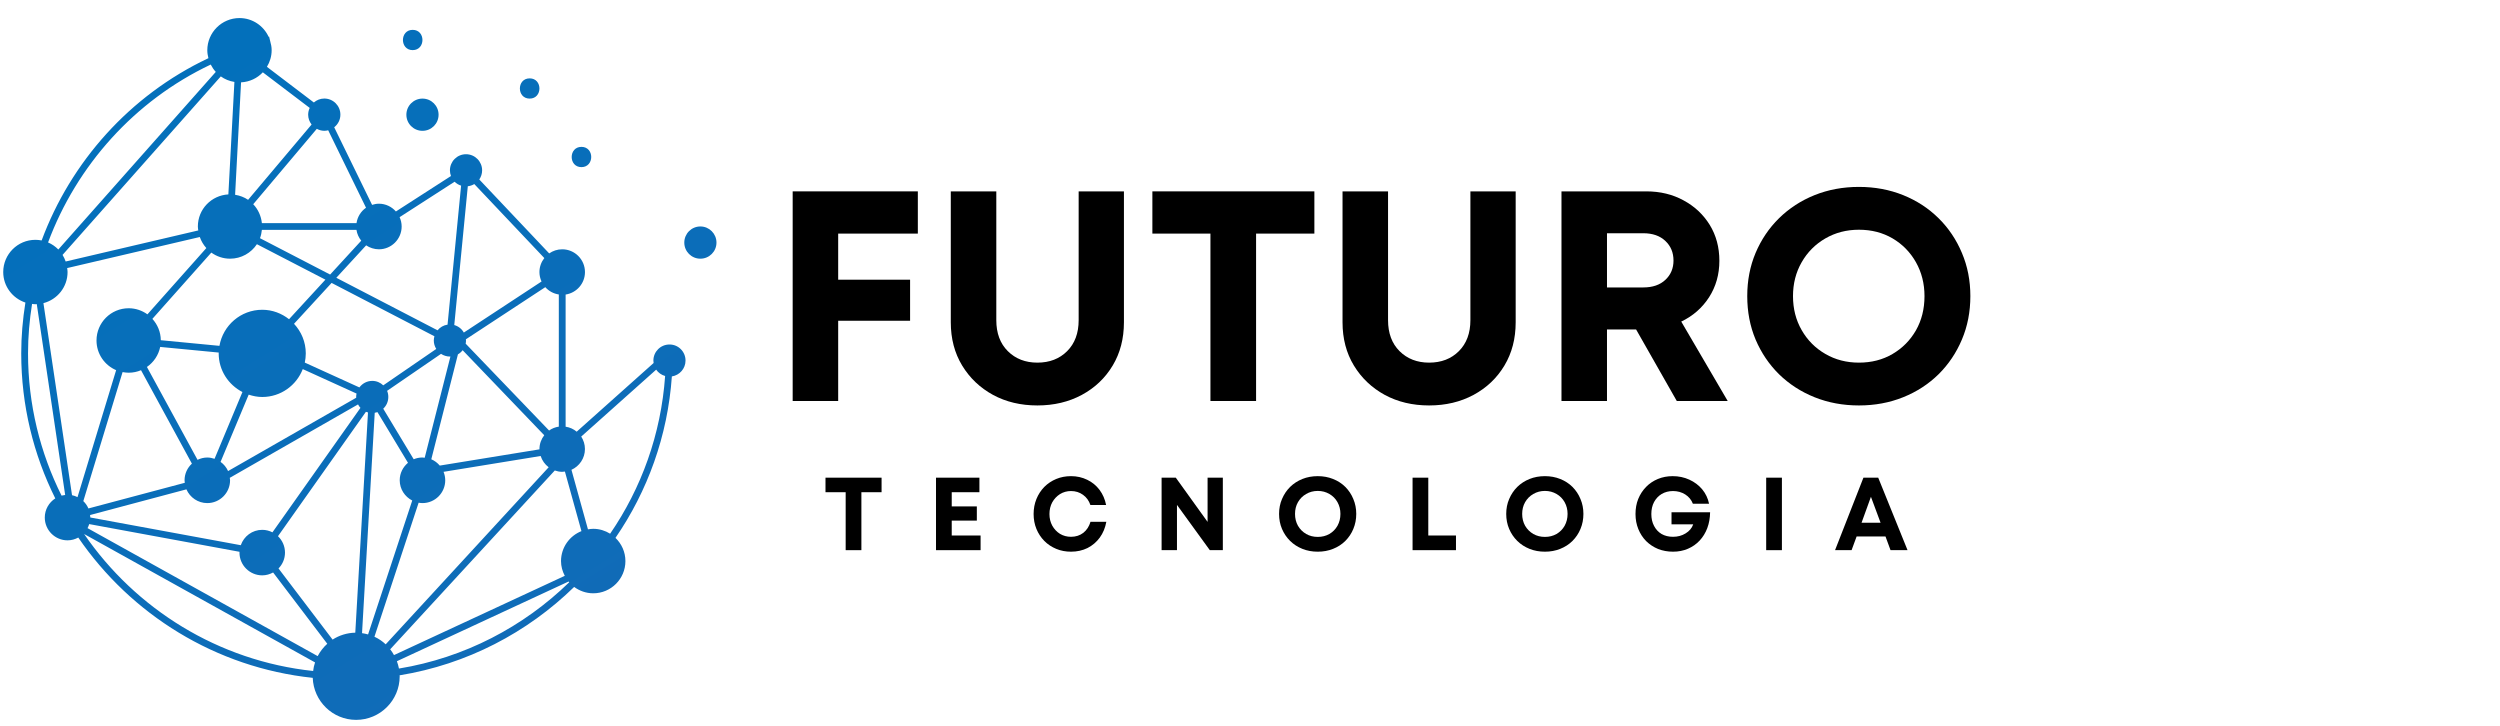 <svg xmlns="http://www.w3.org/2000/svg" xmlns:xlink="http://www.w3.org/1999/xlink" width="444" zoomAndPan="magnify" viewBox="0 0 333 96.75" height="129" preserveAspectRatio="xMidYMid meet" version="1.0"><defs><g/><clipPath id="ec9b18e148"><path d="M 0.43 2.391 L 95.434 2.391 L 95.434 95.898 L 0.43 95.898 Z M 0.43 2.391 " clip-rule="nonzero"/></clipPath><clipPath id="aec9826528"><path d="M 56.273 13.133 C 57.461 13.133 58.418 14.094 58.418 15.281 C 58.418 16.469 57.461 17.426 56.273 17.426 C 55.09 17.426 54.129 16.469 54.129 15.281 C 54.129 14.094 55.09 13.133 56.273 13.133 Z M 91.312 48.027 C 91.312 49.098 90.523 49.98 89.492 50.141 C 88.938 58.082 86.246 65.441 81.98 71.645 C 82.793 72.426 83.305 73.52 83.305 74.738 C 83.305 77.105 81.383 79.027 79.02 79.027 C 78.066 79.027 77.191 78.703 76.477 78.18 C 70.242 84.266 62.191 88.492 53.223 89.953 C 53.223 89.996 53.238 90.035 53.238 90.078 C 53.238 93.289 50.637 95.887 47.438 95.887 C 44.305 95.887 41.77 93.395 41.656 90.289 C 28.703 88.922 17.438 81.836 10.426 71.602 C 9.996 71.832 9.516 71.973 8.996 71.973 C 7.324 71.973 5.965 70.613 5.965 68.938 C 5.965 67.863 6.527 66.926 7.363 66.387 C 4.465 60.562 2.828 54.008 2.828 47.074 C 2.828 44.785 3.027 42.523 3.383 40.301 C 1.676 39.734 0.43 38.137 0.43 36.238 C 0.43 33.867 2.348 31.945 4.715 31.945 C 5 31.945 5.277 31.977 5.547 32.027 C 9.438 21.551 17.297 12.711 27.688 7.785 C 27.711 7.773 27.734 7.766 27.762 7.75 C 27.676 7.414 27.613 7.062 27.613 6.695 C 27.613 4.328 29.535 2.406 31.902 2.406 C 33.625 2.406 35.105 3.434 35.781 4.902 C 35.805 4.898 35.828 4.887 35.844 4.883 L 36 5.52 C 36.109 5.895 36.184 6.281 36.184 6.691 C 36.184 7.504 35.945 8.258 35.555 8.902 L 41.805 13.652 C 42.18 13.328 42.664 13.125 43.195 13.125 C 44.383 13.125 45.34 14.086 45.34 15.27 C 45.34 15.957 45.016 16.559 44.516 16.953 L 49.562 27.289 C 49.848 27.199 50.148 27.133 50.469 27.133 C 51.375 27.133 52.18 27.539 52.734 28.168 L 60.07 23.445 C 59.984 23.207 59.93 22.957 59.93 22.691 C 59.93 21.504 60.887 20.543 62.074 20.543 C 63.258 20.543 64.219 21.504 64.219 22.691 C 64.219 23.145 64.074 23.559 63.84 23.906 L 73.152 33.754 C 73.648 33.41 74.238 33.207 74.887 33.207 C 76.559 33.207 77.918 34.566 77.918 36.242 C 77.918 37.762 76.797 39.012 75.34 39.234 L 75.34 56.836 C 75.898 56.918 76.402 57.152 76.816 57.5 L 87.062 48.352 C 87.047 48.246 87.031 48.141 87.031 48.031 C 87.031 46.844 87.988 45.887 89.172 45.887 C 90.355 45.879 91.312 46.84 91.312 48.027 Z M 72.633 38.25 L 62.055 45.195 C 62.059 45.246 62.07 45.297 62.07 45.352 C 62.07 45.496 62.055 45.637 62.027 45.777 L 73.137 57.344 C 73.516 57.074 73.957 56.898 74.434 56.828 L 74.434 39.223 C 73.719 39.117 73.094 38.766 72.633 38.25 Z M 71.855 59.816 C 71.855 59.117 72.098 58.488 72.492 57.973 L 61.625 46.648 C 61.453 46.871 61.242 47.059 60.996 47.199 L 57.449 61.176 C 57.891 61.363 58.27 61.656 58.578 62.016 L 71.863 59.852 C 71.859 59.84 71.855 59.828 71.855 59.816 Z M 34.219 32.527 C 33.453 33.691 32.137 34.457 30.645 34.457 C 29.707 34.457 28.855 34.152 28.148 33.645 L 20.297 42.473 C 20.98 43.227 21.41 44.219 21.418 45.316 L 29.23 46.066 C 29.703 43.344 32.07 41.262 34.93 41.262 C 36.285 41.262 37.512 41.742 38.5 42.52 L 43.344 37.25 Z M 43.973 36.57 L 48.117 32.059 C 47.789 31.648 47.562 31.16 47.48 30.617 L 34.883 30.617 C 34.844 31.004 34.766 31.379 34.629 31.727 Z M 47.441 52.879 C 47.441 52.727 47.461 52.57 47.492 52.422 L 40.328 49.164 C 39.488 51.336 37.395 52.879 34.93 52.879 C 34.297 52.879 33.691 52.754 33.125 52.566 L 29.379 61.523 C 29.812 61.832 30.16 62.254 30.379 62.746 L 47.449 52.977 C 47.445 52.938 47.441 52.91 47.441 52.879 Z M 19.57 48.879 L 26.312 61.25 C 26.707 61.059 27.145 60.941 27.613 60.941 C 27.953 60.941 28.273 61.012 28.578 61.113 L 32.293 52.219 C 30.422 51.254 29.129 49.324 29.129 47.074 C 29.129 47.035 29.137 47 29.137 46.961 L 21.336 46.211 C 21.113 47.312 20.465 48.258 19.57 48.879 Z M 24.832 65.18 L 11.996 68.602 C 12.012 68.711 12.031 68.816 12.031 68.93 L 32.074 72.621 C 32.484 71.43 33.602 70.574 34.93 70.574 C 35.422 70.574 35.879 70.699 36.289 70.906 L 48.012 54.328 C 47.883 54.191 47.777 54.035 47.691 53.867 L 30.609 63.645 C 30.625 63.758 30.645 63.867 30.645 63.977 C 30.645 65.652 29.285 67.012 27.609 67.012 C 26.371 67.012 25.297 66.258 24.832 65.18 Z M 49.586 50.734 C 50.156 50.734 50.668 50.961 51.051 51.328 L 58.109 46.48 C 57.906 46.148 57.781 45.766 57.781 45.352 C 57.781 45.156 57.82 44.973 57.863 44.789 L 44.168 37.684 L 39.164 43.129 C 40.129 44.164 40.73 45.543 40.73 47.074 C 40.73 47.492 40.68 47.902 40.598 48.297 L 47.871 51.605 C 48.258 51.082 48.879 50.734 49.586 50.734 Z M 51.047 54.438 L 55.105 61.172 C 55.465 61.02 55.859 60.938 56.27 60.938 C 56.375 60.938 56.469 60.957 56.57 60.973 L 59.996 47.488 C 59.973 47.488 59.953 47.492 59.93 47.492 C 59.492 47.492 59.086 47.359 58.746 47.133 L 51.562 52.059 C 51.668 52.309 51.723 52.582 51.723 52.871 C 51.723 53.496 51.465 54.051 51.047 54.438 Z M 60.508 43.297 C 61.059 43.453 61.508 43.812 61.781 44.297 L 72.133 37.496 C 71.953 37.109 71.852 36.684 71.852 36.234 C 71.852 35.531 72.102 34.887 72.504 34.375 L 63.176 24.516 C 62.918 24.672 62.625 24.773 62.312 24.809 Z M 48.77 32.68 L 44.797 37 L 58.281 43.996 C 58.609 43.598 59.074 43.32 59.613 43.242 L 61.418 24.727 C 61.09 24.621 60.789 24.449 60.551 24.207 L 53.227 28.926 C 53.402 29.309 53.5 29.727 53.5 30.168 C 53.5 31.844 52.141 33.207 50.469 33.207 C 49.84 33.203 49.258 33.008 48.77 32.68 Z M 33.73 27.203 C 34.367 27.867 34.777 28.746 34.883 29.719 L 47.488 29.719 C 47.613 28.871 48.078 28.137 48.754 27.672 L 43.715 17.352 C 43.551 17.395 43.379 17.422 43.199 17.422 C 42.836 17.422 42.5 17.32 42.199 17.16 Z M 31.316 25.945 C 31.953 26.047 32.539 26.27 33.047 26.617 L 41.504 16.586 C 41.227 16.227 41.047 15.773 41.047 15.281 C 41.047 14.957 41.125 14.648 41.254 14.375 L 35.008 9.633 C 34.273 10.414 33.254 10.91 32.109 10.969 Z M 8.332 33.953 C 8.504 34.23 8.637 34.52 8.746 34.832 L 26.41 30.695 C 26.387 30.52 26.355 30.348 26.355 30.164 C 26.355 27.871 28.156 26.016 30.418 25.895 L 31.223 10.914 C 30.551 10.809 29.938 10.555 29.41 10.176 Z M 6.402 32.293 C 6.918 32.516 7.383 32.836 7.77 33.234 L 28.742 9.578 C 28.473 9.285 28.25 8.953 28.07 8.598 C 17.91 13.414 10.223 22.051 6.402 32.293 Z M 8.68 65.93 L 4.898 40.508 C 4.832 40.512 4.777 40.523 4.715 40.523 C 4.559 40.523 4.414 40.496 4.27 40.48 C 3.926 42.641 3.734 44.84 3.734 47.062 C 3.734 53.871 5.348 60.305 8.199 66.016 C 8.348 65.977 8.516 65.949 8.68 65.93 Z M 15.469 49.305 C 13.93 48.652 12.855 47.129 12.855 45.352 C 12.855 42.98 14.773 41.059 17.141 41.059 C 18.07 41.059 18.93 41.363 19.637 41.871 L 27.484 33.043 C 27.102 32.617 26.805 32.121 26.613 31.57 L 8.945 35.707 C 8.969 35.883 9 36.055 9 36.238 C 9 38.234 7.633 39.898 5.785 40.379 L 9.594 65.961 C 9.855 66.012 10.098 66.105 10.324 66.219 Z M 11.098 66.75 C 11.387 67.023 11.617 67.359 11.777 67.727 L 24.613 64.309 C 24.602 64.199 24.582 64.09 24.582 63.977 C 24.582 63.094 24.961 62.309 25.562 61.758 L 18.785 49.312 C 18.281 49.523 17.727 49.645 17.141 49.645 C 16.863 49.645 16.594 49.609 16.328 49.562 Z M 41.965 88.234 L 11.203 71.129 C 18.066 81.113 29.066 88.031 41.711 89.375 C 41.754 88.98 41.84 88.598 41.965 88.234 Z M 43.594 85.75 L 36.379 76.254 C 35.945 76.488 35.457 76.637 34.93 76.637 C 33.254 76.637 31.898 75.277 31.898 73.602 C 31.898 73.566 31.906 73.535 31.906 73.5 L 11.883 69.809 C 11.824 69.996 11.75 70.18 11.66 70.348 L 42.316 87.395 C 42.645 86.773 43.074 86.215 43.594 85.75 Z M 49.016 54.938 C 48.922 54.91 48.828 54.891 48.742 54.852 L 37.027 71.422 C 37.602 71.973 37.961 72.746 37.961 73.605 C 37.961 74.426 37.633 75.172 37.098 75.719 L 44.301 85.195 C 45.176 84.629 46.211 84.297 47.324 84.273 Z M 49.027 84.508 L 54.91 66.668 C 53.926 66.168 53.242 65.152 53.242 63.969 C 53.242 63.031 53.676 62.203 54.344 61.645 L 50.277 54.895 C 50.16 54.934 50.039 54.965 49.914 54.984 L 48.223 84.336 C 48.496 84.375 48.762 84.434 49.027 84.508 Z M 73.082 62.238 C 72.586 61.867 72.211 61.344 72.016 60.738 L 59.082 62.848 C 59.223 63.199 59.305 63.578 59.305 63.977 C 59.305 65.652 57.945 67.012 56.273 67.012 C 56.102 67.012 55.93 66.988 55.762 66.961 L 49.875 84.812 C 50.434 85.07 50.934 85.41 51.375 85.824 Z M 75.82 77.559 C 75.793 77.527 75.766 77.488 75.738 77.457 L 52.867 88.074 C 52.98 88.387 53.078 88.711 53.141 89.051 C 61.883 87.613 69.73 83.488 75.82 77.559 Z M 77.449 70.746 L 75.246 62.812 C 75.125 62.824 75.004 62.848 74.883 62.848 C 74.535 62.848 74.207 62.777 73.898 62.668 L 51.973 86.488 C 52.164 86.73 52.328 86.98 52.48 87.258 L 75.23 76.699 C 74.918 76.105 74.727 75.445 74.727 74.727 C 74.738 72.914 75.863 71.375 77.449 70.746 Z M 88.594 50.082 C 88.105 49.945 87.684 49.648 87.402 49.238 L 77.418 58.152 C 77.727 58.629 77.914 59.199 77.914 59.812 C 77.914 61.043 77.176 62.102 76.117 62.578 L 78.316 70.508 C 78.543 70.473 78.777 70.438 79.02 70.438 C 79.848 70.438 80.613 70.684 81.27 71.09 C 85.43 65.031 88.051 57.84 88.594 50.082 Z M 93.289 30.164 C 92.105 30.164 91.148 31.125 91.148 32.312 C 91.148 33.5 92.105 34.457 93.289 34.457 C 94.477 34.457 95.434 33.5 95.434 32.312 C 95.434 31.129 94.473 30.164 93.289 30.164 Z M 54.969 6.676 C 56.703 6.676 56.707 3.977 54.969 3.977 C 53.238 3.977 53.238 6.676 54.969 6.676 Z M 77.449 22.262 C 79.184 22.262 79.188 19.562 77.449 19.562 C 75.719 19.562 75.711 22.262 77.449 22.262 Z M 70.551 13.133 C 72.285 13.133 72.289 10.438 70.551 10.438 C 68.816 10.438 68.812 13.133 70.551 13.133 Z M 70.551 13.133 " clip-rule="nonzero"/></clipPath><linearGradient x1="1820.417" gradientTransform="matrix(0.046, 0, 0, 0.046, 0.429, 2.405)" y1="2211.287" x2="319.071" gradientUnits="userSpaceOnUse" y2="-198.766" id="738e9236d8"><stop stop-opacity="1" stop-color="rgb(7.516%, 41.669%, 71.579%)" offset="0"/><stop stop-opacity="1" stop-color="rgb(7.397%, 41.71%, 71.613%)" offset="0.031"/><stop stop-opacity="1" stop-color="rgb(7.161%, 41.794%, 71.68%)" offset="0.062"/><stop stop-opacity="1" stop-color="rgb(6.924%, 41.876%, 71.745%)" offset="0.094"/><stop stop-opacity="1" stop-color="rgb(6.688%, 41.959%, 71.812%)" offset="0.125"/><stop stop-opacity="1" stop-color="rgb(6.45%, 42.043%, 71.88%)" offset="0.156"/><stop stop-opacity="1" stop-color="rgb(6.213%, 42.125%, 71.947%)" offset="0.188"/><stop stop-opacity="1" stop-color="rgb(5.977%, 42.207%, 72.012%)" offset="0.219"/><stop stop-opacity="1" stop-color="rgb(5.74%, 42.29%, 72.079%)" offset="0.25"/><stop stop-opacity="1" stop-color="rgb(5.504%, 42.374%, 72.147%)" offset="0.281"/><stop stop-opacity="1" stop-color="rgb(5.267%, 42.456%, 72.214%)" offset="0.312"/><stop stop-opacity="1" stop-color="rgb(5.031%, 42.538%, 72.279%)" offset="0.344"/><stop stop-opacity="1" stop-color="rgb(4.794%, 42.621%, 72.346%)" offset="0.375"/><stop stop-opacity="1" stop-color="rgb(4.556%, 42.705%, 72.414%)" offset="0.388"/><stop stop-opacity="1" stop-color="rgb(4.439%, 42.746%, 72.447%)" offset="0.406"/><stop stop-opacity="1" stop-color="rgb(4.32%, 42.787%, 72.481%)" offset="0.438"/><stop stop-opacity="1" stop-color="rgb(4.083%, 42.87%, 72.546%)" offset="0.469"/><stop stop-opacity="1" stop-color="rgb(3.847%, 42.953%, 72.614%)" offset="0.5"/><stop stop-opacity="1" stop-color="rgb(3.61%, 43.036%, 72.681%)" offset="0.531"/><stop stop-opacity="1" stop-color="rgb(3.374%, 43.118%, 72.748%)" offset="0.562"/><stop stop-opacity="1" stop-color="rgb(3.137%, 43.201%, 72.813%)" offset="0.594"/><stop stop-opacity="1" stop-color="rgb(2.901%, 43.285%, 72.881%)" offset="0.612"/><stop stop-opacity="1" stop-color="rgb(2.783%, 43.326%, 72.914%)" offset="0.625"/><stop stop-opacity="1" stop-color="rgb(2.664%, 43.367%, 72.948%)" offset="0.656"/><stop stop-opacity="1" stop-color="rgb(2.426%, 43.449%, 73.015%)" offset="0.688"/><stop stop-opacity="1" stop-color="rgb(2.19%, 43.532%, 73.08%)" offset="0.719"/><stop stop-opacity="1" stop-color="rgb(1.953%, 43.616%, 73.148%)" offset="0.75"/><stop stop-opacity="1" stop-color="rgb(1.717%, 43.698%, 73.215%)" offset="0.781"/><stop stop-opacity="1" stop-color="rgb(1.48%, 43.781%, 73.282%)" offset="0.812"/><stop stop-opacity="1" stop-color="rgb(1.244%, 43.863%, 73.347%)" offset="0.844"/><stop stop-opacity="1" stop-color="rgb(1.007%, 43.947%, 73.415%)" offset="0.875"/><stop stop-opacity="1" stop-color="rgb(0.771%, 44.029%, 73.482%)" offset="0.906"/><stop stop-opacity="1" stop-color="rgb(0.533%, 44.112%, 73.549%)" offset="0.938"/><stop stop-opacity="1" stop-color="rgb(0.296%, 44.196%, 73.615%)" offset="0.969"/><stop stop-opacity="1" stop-color="rgb(0.089%, 44.267%, 73.674%)" offset="1"/></linearGradient></defs><g clip-path="url(#ec9b18e148)"><g clip-path="url(#aec9826528)"><path fill="url(#738e9236d8)" d="M 0.43 2.406 L 0.43 95.887 L 95.434 95.887 L 95.434 2.406 Z M 0.43 2.406 " fill-rule="nonzero"/></g></g><g fill="#000000" fill-opacity="1"><g transform="translate(102.396, 53.412)"><g><path d="M 19.859 -22.297 L 9.25 -22.297 L 9.25 -16.156 L 18.828 -16.156 L 18.828 -10.688 L 9.25 -10.688 L 9.25 0 L 3.188 0 L 3.188 -27.922 L 19.859 -27.922 Z M 19.859 -22.297 "/></g></g></g><g fill="#000000" fill-opacity="1"><g transform="translate(123.739, 53.412)"><g><path d="M 14.438 0.594 C 12.227 0.594 10.258 0.125 8.531 -0.812 C 6.801 -1.758 5.43 -3.062 4.422 -4.719 C 3.41 -6.383 2.906 -8.305 2.906 -10.484 L 2.906 -27.922 L 8.969 -27.922 L 8.969 -10.766 C 8.969 -9.035 9.477 -7.66 10.5 -6.641 C 11.531 -5.617 12.844 -5.109 14.438 -5.109 C 16.062 -5.109 17.383 -5.617 18.406 -6.641 C 19.426 -7.66 19.938 -9.035 19.938 -10.766 L 19.938 -27.922 L 25.969 -27.922 L 25.969 -10.484 C 25.969 -8.305 25.469 -6.383 24.469 -4.719 C 23.477 -3.062 22.109 -1.758 20.359 -0.812 C 18.617 0.125 16.645 0.594 14.438 0.594 Z M 14.438 0.594 "/></g></g></g><g fill="#000000" fill-opacity="1"><g transform="translate(152.622, 53.412)"><g><path d="M 22.453 -27.922 L 22.453 -22.297 L 14.688 -22.297 L 14.688 0 L 8.609 0 L 8.609 -22.297 L 0.875 -22.297 L 0.875 -27.922 Z M 22.453 -27.922 "/></g></g></g><g fill="#000000" fill-opacity="1"><g transform="translate(175.919, 53.412)"><g><path d="M 14.438 0.594 C 12.227 0.594 10.258 0.125 8.531 -0.812 C 6.801 -1.758 5.43 -3.062 4.422 -4.719 C 3.41 -6.383 2.906 -8.305 2.906 -10.484 L 2.906 -27.922 L 8.969 -27.922 L 8.969 -10.766 C 8.969 -9.035 9.477 -7.66 10.5 -6.641 C 11.531 -5.617 12.844 -5.109 14.438 -5.109 C 16.062 -5.109 17.383 -5.617 18.406 -6.641 C 19.426 -7.66 19.938 -9.035 19.938 -10.766 L 19.938 -27.922 L 25.969 -27.922 L 25.969 -10.484 C 25.969 -8.305 25.469 -6.383 24.469 -4.719 C 23.477 -3.062 22.109 -1.758 20.359 -0.812 C 18.617 0.125 16.645 0.594 14.438 0.594 Z M 14.438 0.594 "/></g></g></g><g fill="#000000" fill-opacity="1"><g transform="translate(204.801, 53.412)"><g><path d="M 18.547 0 L 13.125 -9.531 L 9.25 -9.531 L 9.25 0 L 3.188 0 L 3.188 -27.922 L 14.484 -27.922 C 16.336 -27.922 17.992 -27.52 19.453 -26.719 C 20.922 -25.926 22.082 -24.836 22.938 -23.453 C 23.789 -22.066 24.219 -20.473 24.219 -18.672 C 24.219 -16.859 23.758 -15.238 22.844 -13.812 C 21.926 -12.395 20.691 -11.316 19.141 -10.578 L 25.328 0 Z M 9.25 -22.344 L 9.25 -15.125 L 14.078 -15.125 C 15.328 -15.125 16.312 -15.461 17.031 -16.141 C 17.75 -16.816 18.109 -17.672 18.109 -18.703 C 18.109 -19.766 17.75 -20.633 17.031 -21.312 C 16.312 -22 15.328 -22.344 14.078 -22.344 Z M 9.25 -22.344 "/></g></g></g><g fill="#000000" fill-opacity="1"><g transform="translate(231.171, 53.412)"><g><path d="M 16.438 0.594 C 14.312 0.594 12.344 0.227 10.531 -0.5 C 8.719 -1.227 7.141 -2.25 5.797 -3.562 C 4.461 -4.883 3.422 -6.426 2.672 -8.188 C 1.93 -9.957 1.562 -11.883 1.562 -13.969 C 1.562 -16.039 1.93 -17.957 2.672 -19.719 C 3.422 -21.488 4.461 -23.031 5.797 -24.344 C 7.141 -25.664 8.719 -26.691 10.531 -27.422 C 12.344 -28.148 14.312 -28.516 16.438 -28.516 C 18.562 -28.516 20.523 -28.148 22.328 -27.422 C 24.141 -26.691 25.711 -25.664 27.047 -24.344 C 28.379 -23.031 29.414 -21.488 30.156 -19.719 C 30.906 -17.957 31.281 -16.039 31.281 -13.969 C 31.281 -11.883 30.906 -9.957 30.156 -8.188 C 29.414 -6.426 28.379 -4.883 27.047 -3.562 C 25.711 -2.25 24.141 -1.227 22.328 -0.5 C 20.523 0.227 18.562 0.594 16.438 0.594 Z M 16.438 -5.109 C 18.113 -5.109 19.609 -5.492 20.922 -6.266 C 22.234 -7.035 23.27 -8.082 24.031 -9.406 C 24.789 -10.738 25.172 -12.258 25.172 -13.969 C 25.172 -15.633 24.789 -17.141 24.031 -18.484 C 23.27 -19.828 22.234 -20.883 20.922 -21.656 C 19.609 -22.426 18.113 -22.812 16.438 -22.812 C 14.789 -22.812 13.301 -22.426 11.969 -21.656 C 10.633 -20.883 9.582 -19.828 8.812 -18.484 C 8.039 -17.141 7.656 -15.633 7.656 -13.969 C 7.656 -12.289 8.039 -10.781 8.812 -9.438 C 9.582 -8.094 10.633 -7.035 11.969 -6.266 C 13.301 -5.492 14.789 -5.109 16.438 -5.109 Z M 16.438 -5.109 "/></g></g></g><g fill="#000000" fill-opacity="1"><g transform="translate(109.659, 73.282)"><g><path d="M 7.766 -9.656 L 7.766 -7.719 L 5.078 -7.719 L 5.078 0 L 2.984 0 L 2.984 -7.719 L 0.297 -7.719 L 0.297 -9.656 Z M 7.766 -9.656 "/></g></g></g><g fill="#000000" fill-opacity="1"><g transform="translate(123.567, 73.282)"><g><path d="M 3.203 -1.953 L 7.047 -1.953 L 7.047 0 L 1.109 0 L 1.109 -9.656 L 6.891 -9.656 L 6.891 -7.719 L 3.203 -7.719 L 3.203 -5.828 L 6.547 -5.828 L 6.547 -3.938 L 3.203 -3.938 Z M 3.203 -1.953 "/></g></g></g><g fill="#000000" fill-opacity="1"><g transform="translate(137.13, 73.282)"><g><path d="M 5.531 0.203 C 4.82 0.203 4.164 0.078 3.562 -0.172 C 2.957 -0.422 2.426 -0.773 1.969 -1.234 C 1.52 -1.691 1.172 -2.223 0.922 -2.828 C 0.672 -3.441 0.547 -4.102 0.547 -4.812 C 0.547 -5.531 0.672 -6.195 0.922 -6.812 C 1.172 -7.426 1.52 -7.961 1.969 -8.422 C 2.426 -8.879 2.957 -9.234 3.562 -9.484 C 4.164 -9.734 4.82 -9.859 5.531 -9.859 C 6.312 -9.859 7.031 -9.695 7.688 -9.375 C 8.344 -9.062 8.891 -8.613 9.328 -8.031 C 9.766 -7.445 10.055 -6.773 10.203 -6.016 L 8.109 -6.016 C 7.922 -6.586 7.594 -7.039 7.125 -7.375 C 6.664 -7.707 6.133 -7.875 5.531 -7.875 C 4.988 -7.875 4.5 -7.738 4.062 -7.469 C 3.633 -7.195 3.289 -6.832 3.031 -6.375 C 2.781 -5.914 2.656 -5.395 2.656 -4.812 C 2.656 -4.238 2.781 -3.723 3.031 -3.266 C 3.289 -2.805 3.633 -2.441 4.062 -2.172 C 4.5 -1.91 4.988 -1.781 5.531 -1.781 C 6.164 -1.781 6.711 -1.957 7.172 -2.312 C 7.629 -2.676 7.945 -3.164 8.125 -3.781 L 10.234 -3.781 C 10.086 -2.977 9.797 -2.273 9.359 -1.672 C 8.922 -1.078 8.375 -0.613 7.719 -0.281 C 7.062 0.039 6.332 0.203 5.531 0.203 Z M 5.531 0.203 "/></g></g></g><g fill="#000000" fill-opacity="1"><g transform="translate(153.616, 73.282)"><g><path d="M 7.234 -9.656 L 9.266 -9.656 L 9.266 0 L 7.531 0 L 3.156 -6.031 L 3.156 0 L 1.109 0 L 1.109 -9.656 L 3 -9.656 L 7.234 -3.766 Z M 7.234 -9.656 "/></g></g></g><g fill="#000000" fill-opacity="1"><g transform="translate(169.841, 73.282)"><g><path d="M 5.688 0.203 C 4.945 0.203 4.266 0.078 3.641 -0.172 C 3.016 -0.422 2.469 -0.773 2 -1.234 C 1.539 -1.691 1.18 -2.223 0.922 -2.828 C 0.66 -3.441 0.531 -4.109 0.531 -4.828 C 0.531 -5.547 0.66 -6.207 0.922 -6.812 C 1.18 -7.426 1.539 -7.961 2 -8.422 C 2.469 -8.879 3.016 -9.234 3.641 -9.484 C 4.266 -9.734 4.945 -9.859 5.688 -9.859 C 6.414 -9.859 7.094 -9.734 7.719 -9.484 C 8.352 -9.234 8.898 -8.879 9.359 -8.422 C 9.816 -7.961 10.172 -7.426 10.422 -6.812 C 10.68 -6.207 10.812 -5.547 10.812 -4.828 C 10.812 -4.109 10.68 -3.441 10.422 -2.828 C 10.172 -2.223 9.816 -1.691 9.359 -1.234 C 8.898 -0.773 8.352 -0.422 7.719 -0.172 C 7.094 0.078 6.414 0.203 5.688 0.203 Z M 5.688 -1.766 C 6.258 -1.766 6.773 -1.895 7.234 -2.156 C 7.691 -2.426 8.051 -2.789 8.312 -3.25 C 8.57 -3.719 8.703 -4.242 8.703 -4.828 C 8.703 -5.41 8.57 -5.93 8.312 -6.391 C 8.051 -6.859 7.691 -7.223 7.234 -7.484 C 6.773 -7.754 6.258 -7.891 5.688 -7.891 C 5.113 -7.891 4.598 -7.754 4.141 -7.484 C 3.68 -7.223 3.316 -6.859 3.047 -6.391 C 2.785 -5.93 2.656 -5.41 2.656 -4.828 C 2.656 -4.242 2.785 -3.719 3.047 -3.25 C 3.316 -2.789 3.68 -2.426 4.141 -2.156 C 4.598 -1.895 5.113 -1.766 5.688 -1.766 Z M 5.688 -1.766 "/></g></g></g><g fill="#000000" fill-opacity="1"><g transform="translate(187.045, 73.282)"><g><path d="M 3.203 -1.953 L 6.891 -1.953 L 6.891 0 L 1.109 0 L 1.109 -9.656 L 3.203 -9.656 Z M 3.203 -1.953 "/></g></g></g><g fill="#000000" fill-opacity="1"><g transform="translate(200.098, 73.282)"><g><path d="M 5.688 0.203 C 4.945 0.203 4.266 0.078 3.641 -0.172 C 3.016 -0.422 2.469 -0.773 2 -1.234 C 1.539 -1.691 1.18 -2.223 0.922 -2.828 C 0.66 -3.441 0.531 -4.109 0.531 -4.828 C 0.531 -5.547 0.66 -6.207 0.922 -6.812 C 1.18 -7.426 1.539 -7.961 2 -8.422 C 2.469 -8.879 3.016 -9.234 3.641 -9.484 C 4.266 -9.734 4.945 -9.859 5.688 -9.859 C 6.414 -9.859 7.094 -9.734 7.719 -9.484 C 8.352 -9.234 8.898 -8.879 9.359 -8.422 C 9.816 -7.961 10.172 -7.426 10.422 -6.812 C 10.68 -6.207 10.812 -5.547 10.812 -4.828 C 10.812 -4.109 10.68 -3.441 10.422 -2.828 C 10.172 -2.223 9.816 -1.691 9.359 -1.234 C 8.898 -0.773 8.352 -0.422 7.719 -0.172 C 7.094 0.078 6.414 0.203 5.688 0.203 Z M 5.688 -1.766 C 6.258 -1.766 6.773 -1.895 7.234 -2.156 C 7.691 -2.426 8.051 -2.789 8.312 -3.25 C 8.57 -3.719 8.703 -4.242 8.703 -4.828 C 8.703 -5.41 8.57 -5.93 8.312 -6.391 C 8.051 -6.859 7.691 -7.223 7.234 -7.484 C 6.773 -7.754 6.258 -7.891 5.688 -7.891 C 5.113 -7.891 4.598 -7.754 4.141 -7.484 C 3.68 -7.223 3.316 -6.859 3.047 -6.391 C 2.785 -5.93 2.656 -5.41 2.656 -4.828 C 2.656 -4.242 2.785 -3.719 3.047 -3.25 C 3.316 -2.789 3.68 -2.426 4.141 -2.156 C 4.598 -1.895 5.113 -1.766 5.688 -1.766 Z M 5.688 -1.766 "/></g></g></g><g fill="#000000" fill-opacity="1"><g transform="translate(217.302, 73.282)"><g><path d="M 5.344 -5.047 L 10.484 -5.047 C 10.473 -4.285 10.348 -3.582 10.109 -2.938 C 9.867 -2.301 9.531 -1.75 9.094 -1.281 C 8.656 -0.812 8.133 -0.445 7.531 -0.188 C 6.938 0.07 6.273 0.203 5.547 0.203 C 4.836 0.203 4.176 0.082 3.562 -0.156 C 2.957 -0.406 2.426 -0.754 1.969 -1.203 C 1.52 -1.66 1.172 -2.195 0.922 -2.812 C 0.672 -3.426 0.547 -4.094 0.547 -4.812 C 0.547 -5.539 0.664 -6.207 0.906 -6.812 C 1.156 -7.426 1.504 -7.961 1.953 -8.422 C 2.398 -8.879 2.926 -9.234 3.531 -9.484 C 4.133 -9.734 4.789 -9.859 5.5 -9.859 C 6.301 -9.859 7.039 -9.703 7.719 -9.391 C 8.406 -9.078 8.977 -8.645 9.438 -8.094 C 9.895 -7.539 10.195 -6.906 10.344 -6.188 L 8.188 -6.188 C 7.988 -6.707 7.648 -7.117 7.172 -7.422 C 6.691 -7.723 6.148 -7.875 5.547 -7.875 C 4.973 -7.875 4.469 -7.742 4.031 -7.484 C 3.602 -7.223 3.266 -6.863 3.016 -6.406 C 2.773 -5.945 2.656 -5.414 2.656 -4.812 C 2.656 -4.219 2.773 -3.691 3.016 -3.234 C 3.254 -2.773 3.586 -2.414 4.016 -2.156 C 4.453 -1.906 4.961 -1.781 5.547 -1.781 C 6.172 -1.781 6.727 -1.93 7.219 -2.234 C 7.719 -2.535 8.055 -2.938 8.234 -3.438 L 5.344 -3.438 Z M 5.344 -5.047 "/></g></g></g><g fill="#000000" fill-opacity="1"><g transform="translate(234.147, 73.282)"><g><path d="M 1.109 0 L 1.109 -9.656 L 3.203 -9.656 L 3.203 0 Z M 1.109 0 "/></g></g></g><g fill="#000000" fill-opacity="1"><g transform="translate(244.303, 73.282)"><g><path d="M 7.516 0 L 6.844 -1.828 L 3 -1.828 L 2.328 0 L 0.125 0 L 3.906 -9.656 L 5.875 -9.656 L 9.781 0 Z M 4.906 -7.109 L 3.656 -3.656 L 6.188 -3.656 Z M 4.906 -7.109 "/></g></g></g></svg>